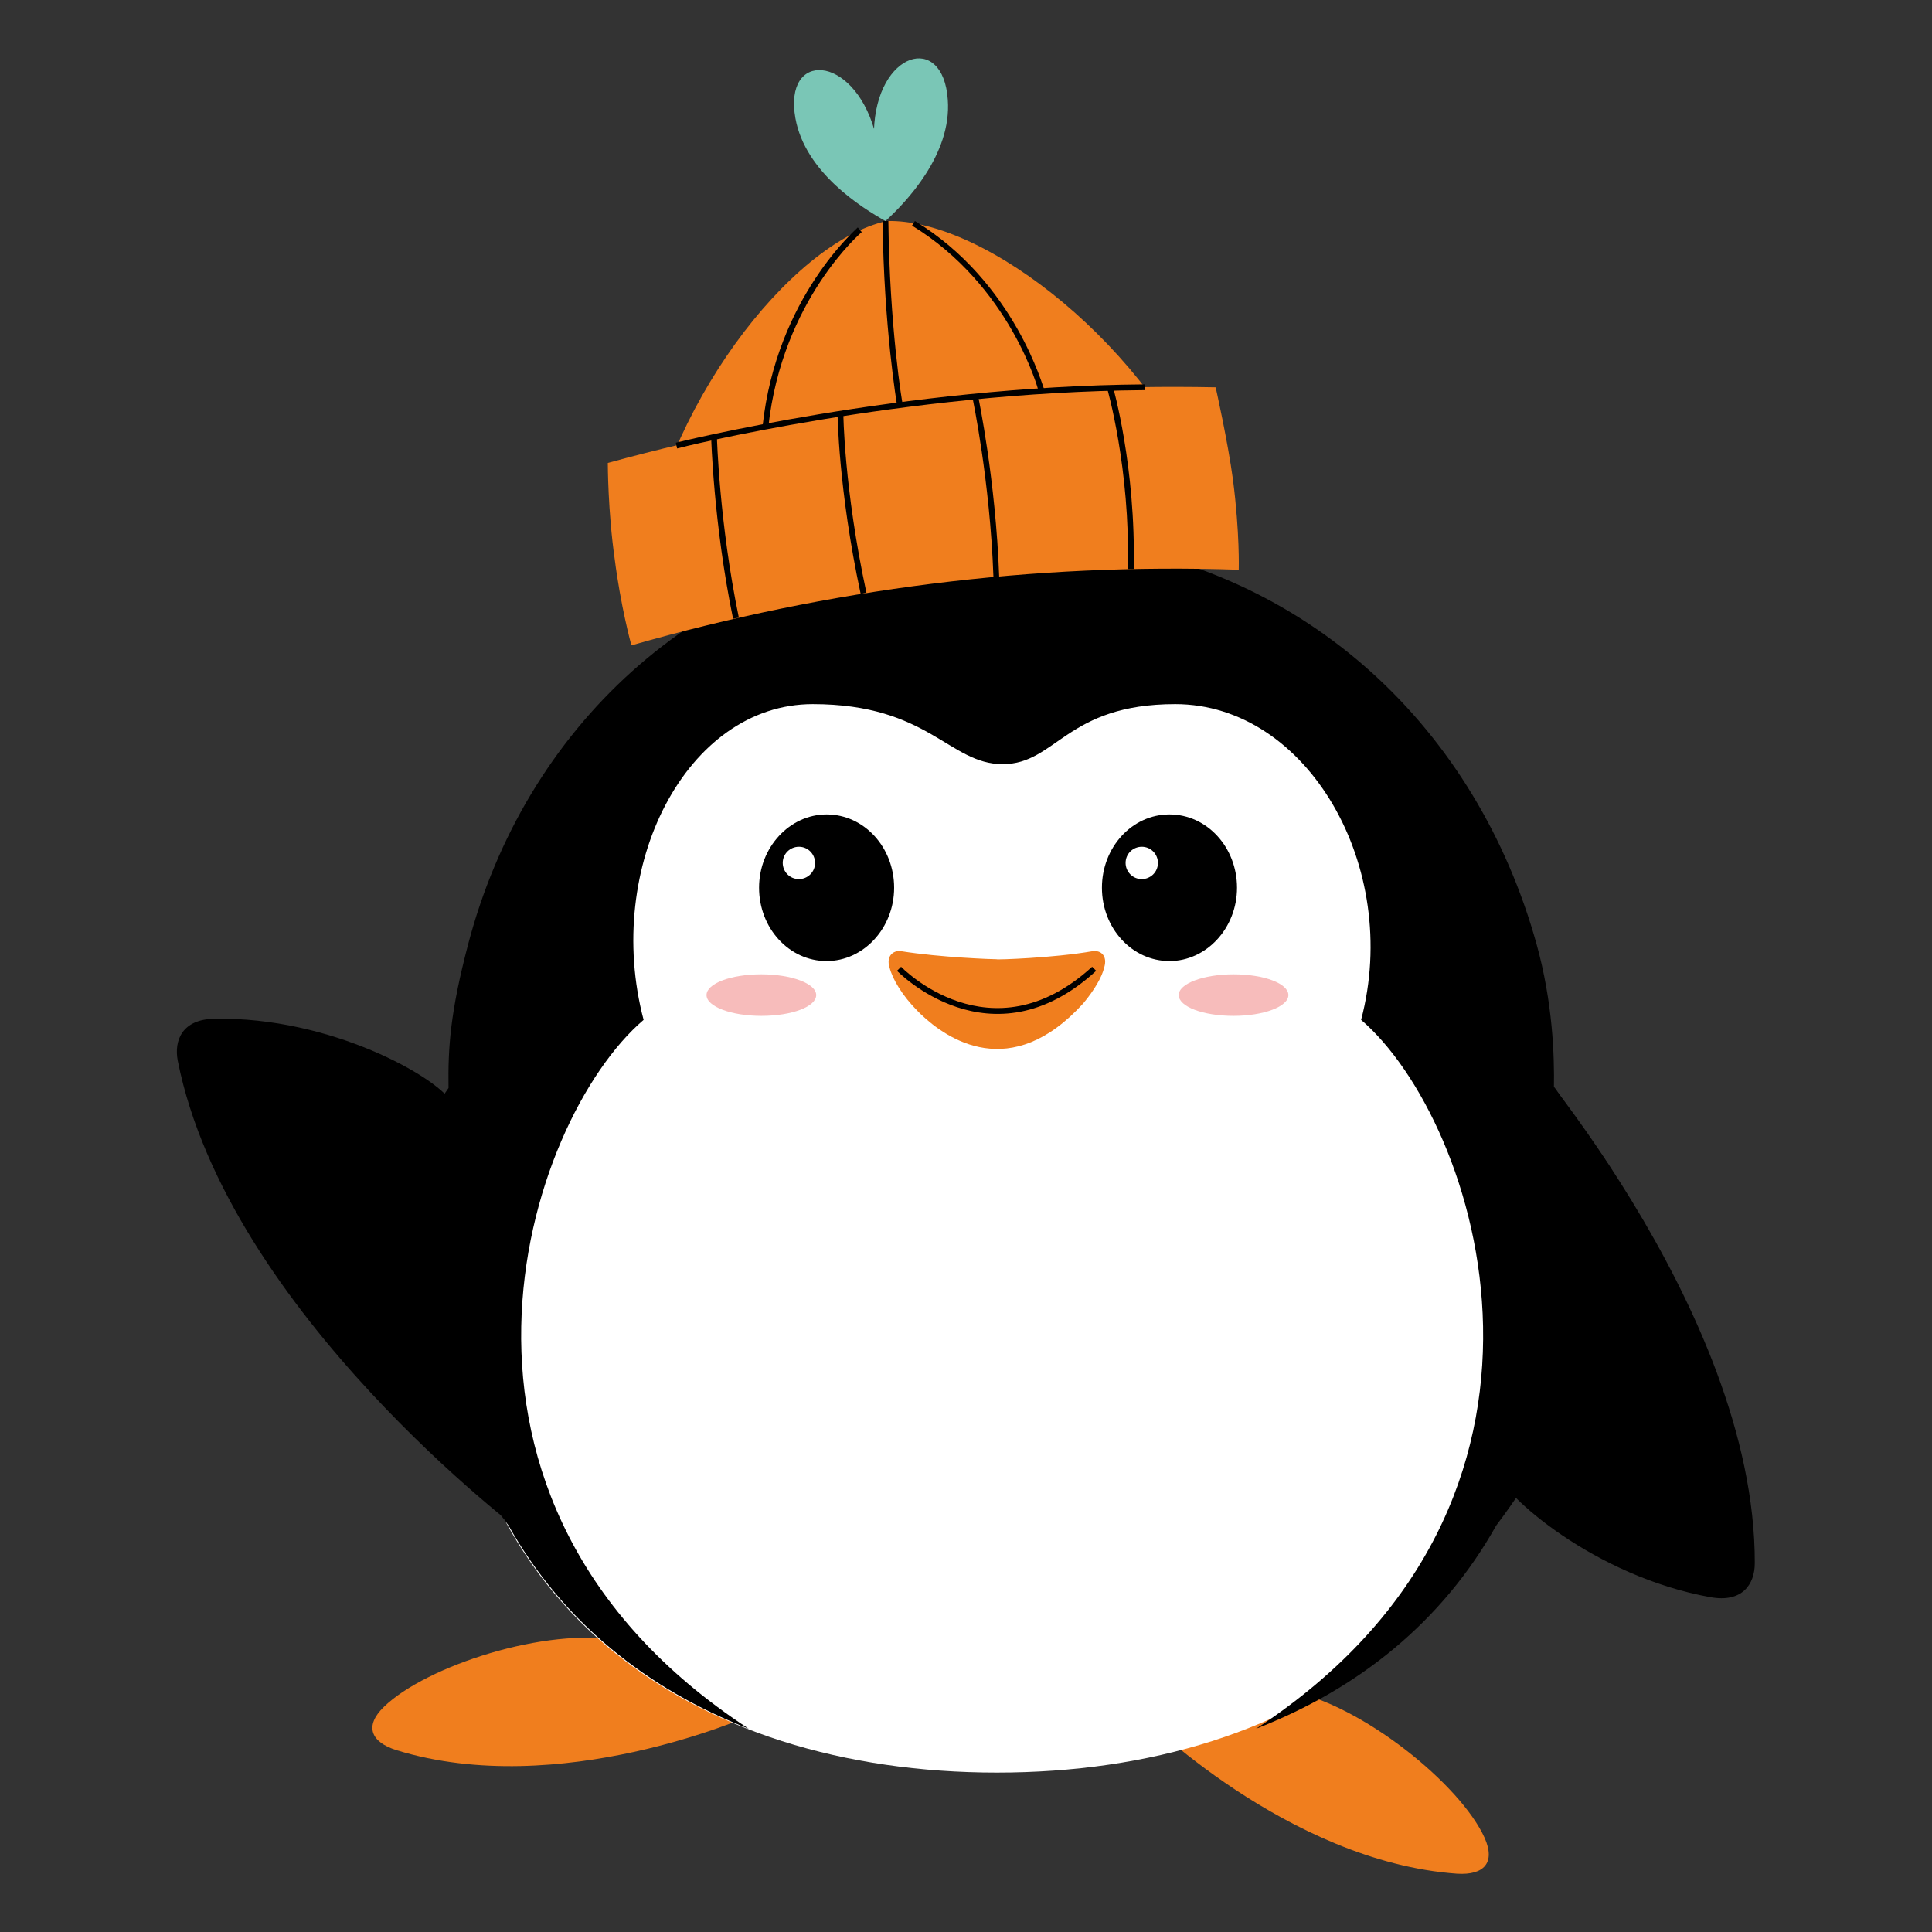 <svg width="120" height="120" viewBox="0 0 120 120" fill="none" xmlns="http://www.w3.org/2000/svg">
<rect x="0" y="0" width="120" height="120" fill="#333333" stroke="none"/>
<g clip-path="url(#clip0_1914_233)">
<mask id="mask0_1914_233" style="mask-type:luminance" maskUnits="userSpaceOnUse" x="0" y="0" width="120" height="120">
<path d="M0 0H120V120H0V0Z" fill="white"/>
</mask>
<g mask="url(#mask0_1914_233)">
<path d="M46.502 106.592C46.502 106.592 34.742 111.826 24.631 108.707C23.018 108.205 22.624 107.201 23.843 106.018C26.46 103.472 33.953 101.034 38.506 101.895C45.892 103.257 46.538 106.628 46.538 106.628L46.502 106.592Z" fill="#F07E1E"/>
<path d="M70.882 106.519C70.882 106.519 79.953 115.626 90.493 116.379C92.178 116.486 92.896 115.698 92.214 114.156C90.709 110.822 84.578 105.874 80.06 105.013C72.674 103.615 70.882 106.519 70.882 106.519Z" fill="#F07E1E"/>
<path d="M96.23 78.19C96.23 99.737 80.885 110.099 61.919 110.099C42.988 110.099 27.607 99.737 27.607 78.19C27.607 56.606 42.953 33.445 61.919 33.445C80.849 33.445 96.23 56.642 96.23 78.19Z" fill="white"/>
<path d="M93.684 64.031C93.684 64.031 109.029 81.169 108.993 97.088C108.993 98.414 108.205 99.562 106.233 99.203C99.062 97.912 93.326 92.893 92.824 91.244C91.497 87.049 93.648 64.031 93.648 64.031H93.684Z" fill="black"/>
<path d="M32.59 95.294C32.59 95.294 14.162 81.527 11.043 65.895C10.792 64.604 11.33 63.313 13.302 63.277C20.58 63.134 27.177 66.934 28.037 68.44C30.188 72.276 32.59 95.294 32.59 95.294Z" fill="black"/>
<path d="M55.536 55.139C55.536 57.649 53.636 59.693 51.341 59.693C49.011 59.693 47.147 57.649 47.147 55.139C47.147 52.63 49.047 50.586 51.341 50.586C53.672 50.586 55.536 52.63 55.536 55.139Z" fill="black"/>
<path d="M50.625 53.598C50.625 54.171 50.159 54.602 49.621 54.602C49.047 54.602 48.617 54.135 48.617 53.598C48.617 53.024 49.083 52.594 49.621 52.594C50.195 52.594 50.625 53.06 50.625 53.598Z" fill="white"/>
<path d="M76.833 55.139C76.833 57.649 74.933 59.693 72.638 59.693C70.308 59.693 68.443 57.649 68.443 55.139C68.443 52.63 70.308 50.586 72.638 50.586C74.969 50.586 76.833 52.63 76.833 55.139Z" fill="black"/>
<path d="M71.921 53.598C71.921 54.171 71.455 54.602 70.917 54.602C70.343 54.602 69.913 54.135 69.913 53.598C69.913 53.024 70.379 52.594 70.917 52.594C71.491 52.594 71.921 53.06 71.921 53.598Z" fill="white"/>
<path d="M96.516 67.577C96.552 65.569 96.445 62.271 95.441 58.65C91.748 45.348 81.279 35.237 66.794 33.517C65.396 33.266 63.424 33.266 62.241 33.266C60.843 33.266 59.086 33.266 57.688 33.517C43.167 35.202 32.59 45.276 29.077 58.65C27.965 62.88 27.822 65.067 27.858 67.577C26.962 68.939 23.842 73.027 23.878 73.564C24.201 81.596 27.033 88.73 31.587 94.754C34.921 100.705 40.156 104.9 46.502 107.374C24.846 93.212 32.662 69.585 39.976 63.346C37.467 53.845 42.629 43.735 50.481 43.735C57.688 43.735 58.943 47.463 62.277 47.463C65.611 47.463 66.221 43.735 72.997 43.735C81.207 43.735 87.051 53.845 84.541 63.346C91.82 69.585 99.636 93.212 78.016 107.374C84.398 104.9 89.597 100.705 92.931 94.754C97.484 88.73 100.281 81.775 100.64 73.708C100.675 73.17 97.449 68.903 96.552 67.541L96.516 67.577Z" fill="black"/>
<path d="M67.869 59.079C65.396 59.51 61.846 59.617 61.918 59.581C61.667 59.581 58.44 59.474 55.966 59.079C55.464 59.008 55.034 59.402 55.249 60.083C55.428 60.8 56.038 61.84 57.006 62.808C57.006 62.808 57.006 62.808 57.042 62.844C57.078 62.88 57.149 62.951 57.185 62.987C58.799 64.529 62.778 67.29 67.296 62.306C67.977 61.481 68.443 60.693 68.587 60.083C68.802 59.366 68.371 59.008 67.869 59.079Z" fill="#F07E1E"/>
<path d="M55.967 60.047C55.967 60.047 61.524 65.819 67.834 60.047L68.085 60.298C61.524 66.321 55.716 60.298 55.716 60.298L55.967 60.047Z" fill="black"/>
<path d="M50.696 61.806C50.696 62.523 49.19 63.097 47.29 63.097C45.425 63.097 43.884 62.523 43.884 61.806C43.884 61.089 45.39 60.516 47.29 60.516C49.154 60.516 50.696 61.089 50.696 61.806Z" fill="#F7BCBB"/>
<path d="M73.212 61.806C73.212 62.523 74.718 63.097 76.618 63.097C78.482 63.097 80.024 62.523 80.024 61.806C80.024 61.089 78.518 60.516 76.618 60.516C74.754 60.516 73.212 61.089 73.212 61.806Z" fill="#F7BCBB"/>
<path d="M54.317 8.1C52.955 3.331 48.652 3.152 49.405 7.347C50.015 10.717 53.528 12.904 54.998 13.729C56.253 12.581 59.121 9.605 58.87 6.199C58.584 1.969 54.425 3.188 54.281 8.136L54.317 8.1Z" fill="#7AC6B6"/>
<path d="M55.07 13.729C49.083 15.056 41.087 25.418 39.761 35.672L57.508 33.449L75.255 31.226C71.491 21.617 61.201 13.55 55.07 13.729Z" fill="#F07E1E"/>
<path d="M37.753 28.79C37.753 28.79 37.753 31.73 38.183 34.741C38.542 37.574 39.187 40.012 39.223 40.083C51.485 36.57 64.177 34.956 76.94 35.387C76.94 35.387 77.012 33.128 76.582 29.794C76.259 27.391 75.506 24.057 75.506 24.057C62.778 23.806 50.05 25.384 37.753 28.754V28.79Z" fill="#F07E1E"/>
<path d="M41.984 27.496C42.02 27.496 56.003 23.983 71.097 23.875V24.233C56.075 24.341 42.128 27.819 42.056 27.855L41.984 27.532V27.496Z" fill="black"/>
<path d="M53.529 14.412C53.529 14.412 48.581 18.607 47.721 26.53L47.362 26.494C48.223 18.427 53.278 14.161 53.278 14.125L53.493 14.376L53.529 14.412Z" fill="black"/>
<path d="M55.716 25.164C55.716 25.164 54.891 20.288 54.819 13.727H55.178C55.25 20.252 56.038 25.092 56.074 25.128L55.716 25.2V25.164Z" fill="black"/>
<path d="M64.499 24.267C64.499 24.232 62.742 17.742 56.648 14.013L56.827 13.727C63.065 17.527 64.822 24.196 64.858 24.196L64.535 24.303L64.499 24.267Z" fill="black"/>
<path d="M44.529 27.141C44.529 27.141 44.673 32.483 45.892 38.363L45.533 38.434C44.314 32.519 44.171 27.141 44.171 27.141H44.529Z" fill="black"/>
<path d="M52.381 25.664C52.381 25.664 52.417 30.325 53.815 36.814L53.457 36.886C52.058 30.361 52.023 25.664 52.023 25.664H52.381Z" fill="black"/>
<path d="M60.771 24.7C60.771 24.7 61.846 29.827 62.061 35.814H61.703C61.488 29.827 60.412 24.772 60.412 24.736L60.771 24.664V24.7Z" fill="black"/>
<path d="M69.125 24.016C69.125 24.016 70.559 28.999 70.416 35.345H70.057C70.201 29.071 68.767 24.123 68.767 24.123L69.089 24.016H69.125Z" fill="black"/>
</g>
</g>
<defs>
<clipPath id="clip0_1914_233">
<rect width="120" height="120" fill="white"/>
</clipPath>
</defs>
</svg>

